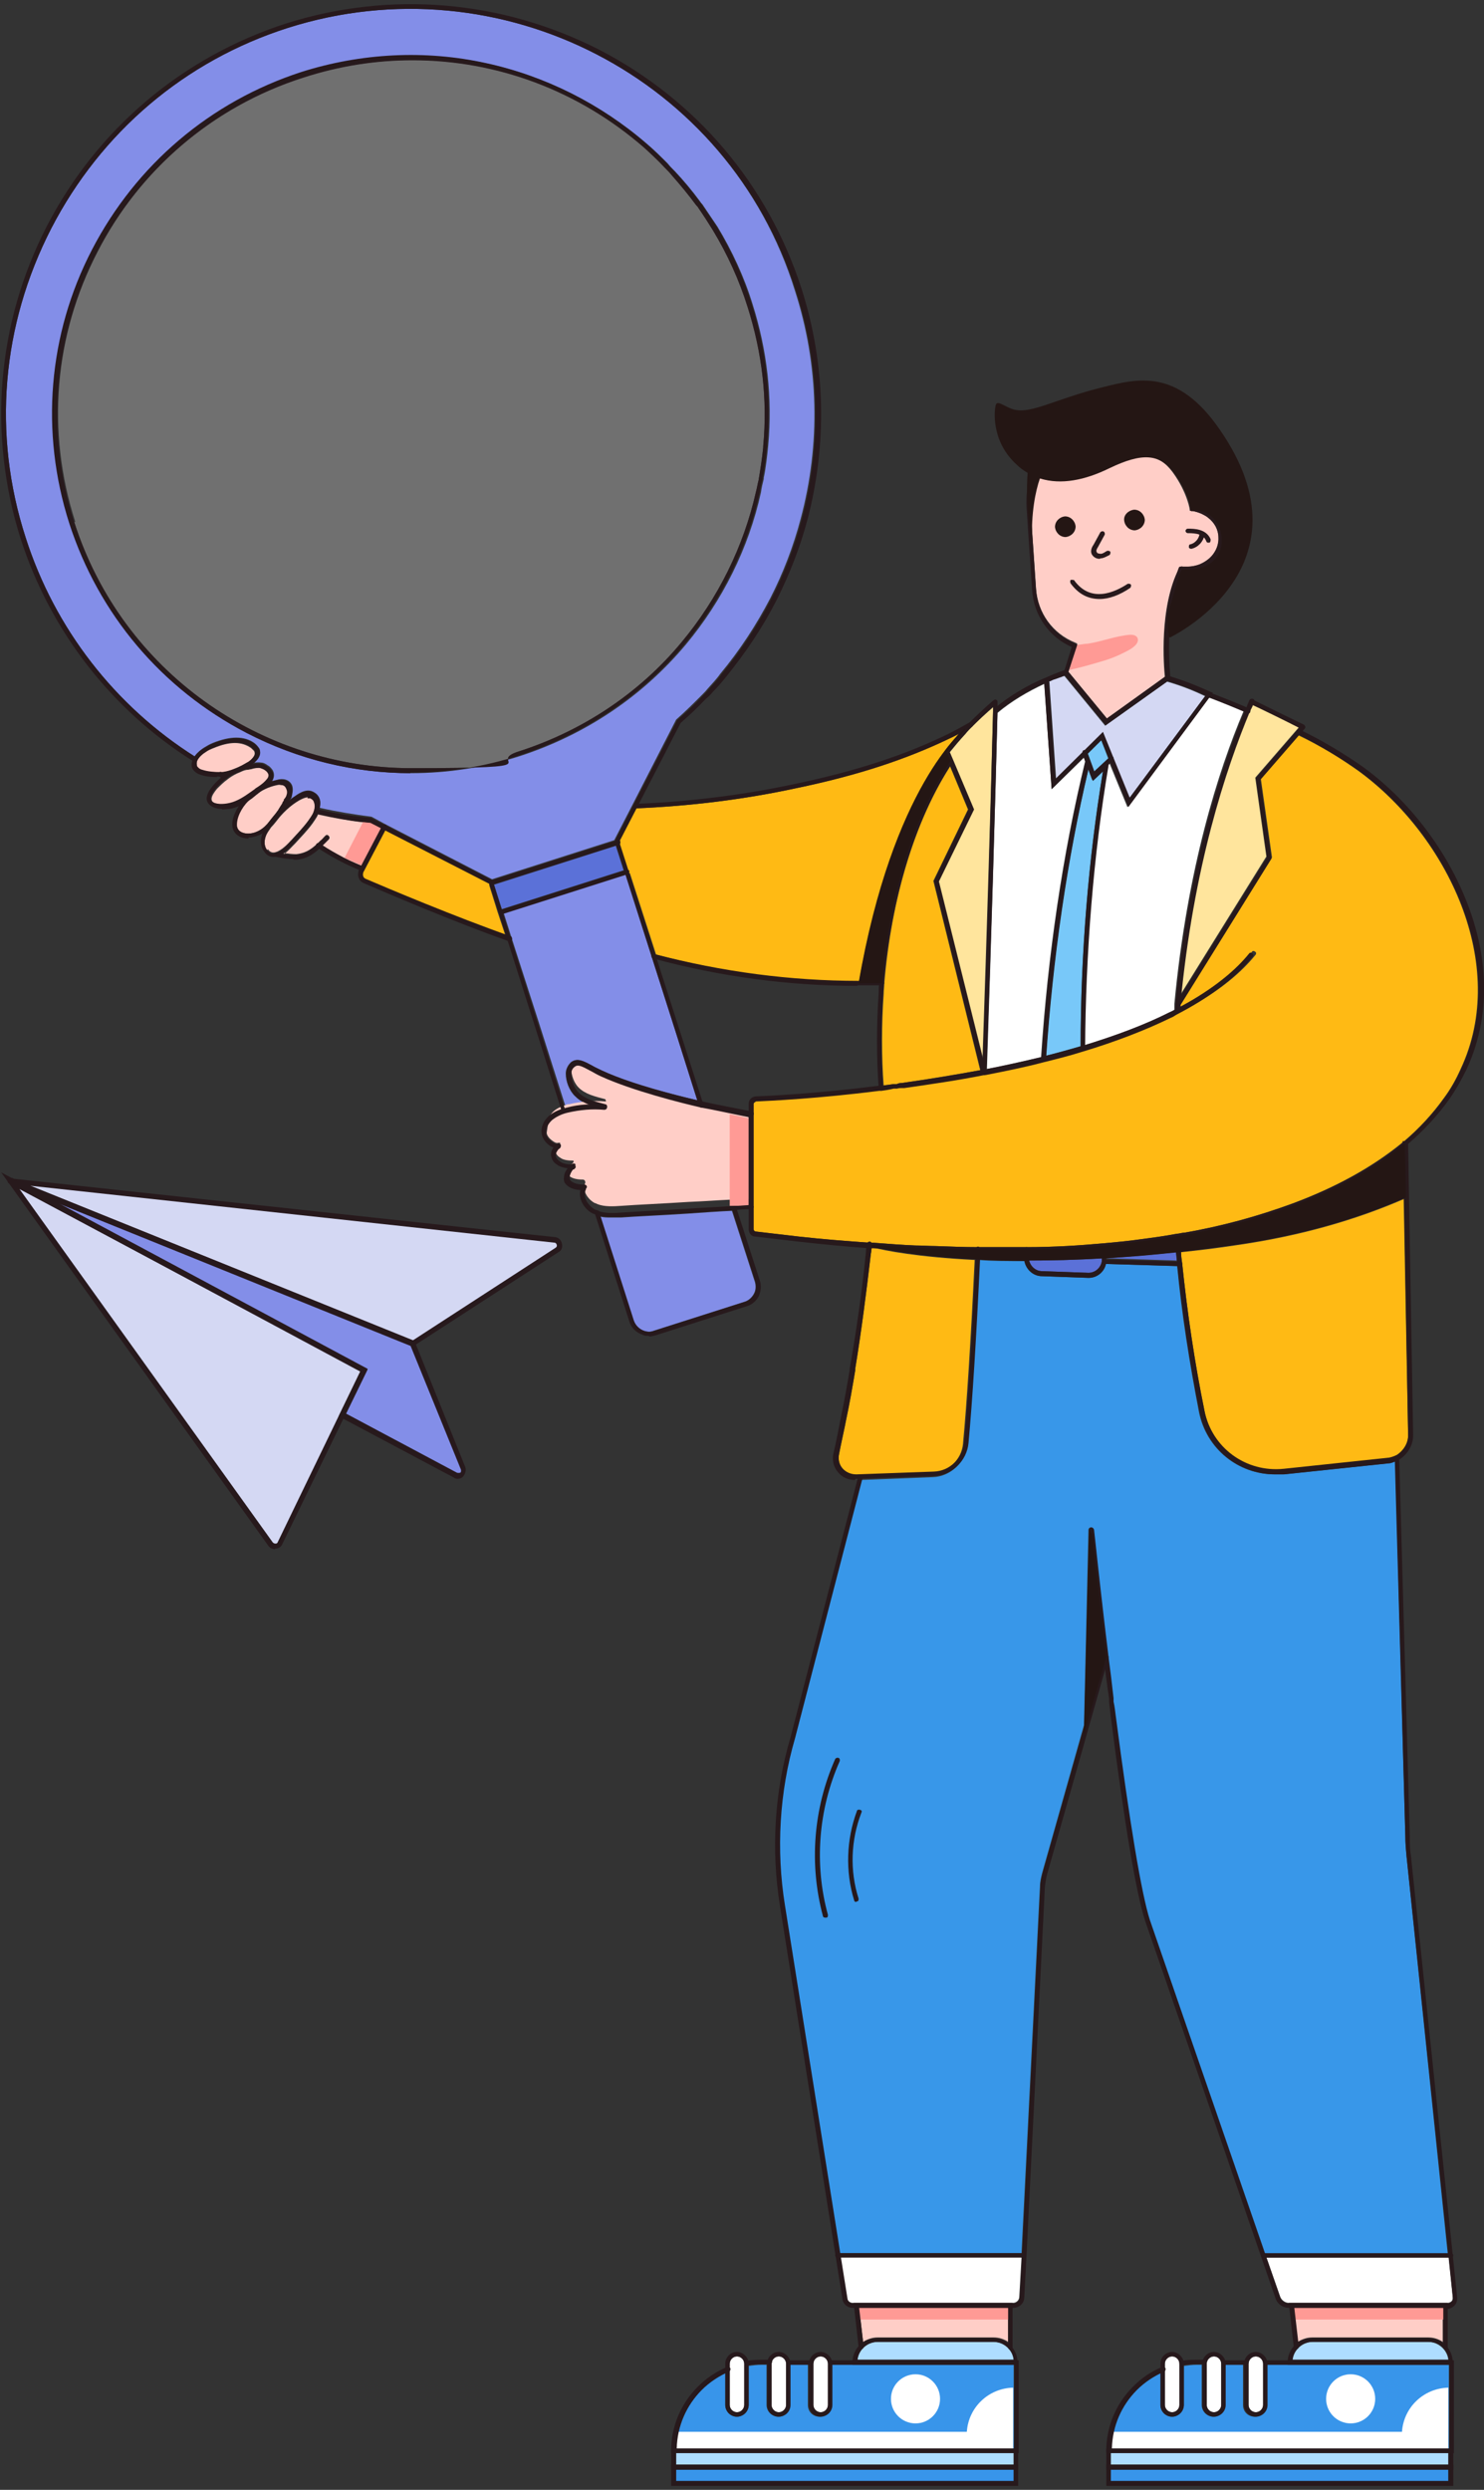 <?xml version="1.0" encoding="UTF-8"?>
<svg id="_圖層_2" data-name=" 圖層 2" xmlns="http://www.w3.org/2000/svg" version="1.1" viewBox="0 0 266 446">
  <rect x="0" y="0" width="266" height="446" fill="#333333" stroke="none"/>
  <defs>
    <style>
      .cls-1 {
        fill: #3897e9;
      }

      .cls-1, .cls-2, .cls-3, .cls-4, .cls-5, .cls-6, .cls-7, .cls-8, .cls-9, .cls-10, .cls-11, .cls-12, .cls-13, .cls-14 {
        stroke-width: 0px;
      }

      .cls-2 {
        fill: #3895ea;
      }

      .cls-3 {
        fill: #ffe59d;
      }

      .cls-4 {
        fill: #27191c;
      }

      .cls-15 {
        opacity: .3;
      }

      .cls-5 {
        fill: #838ee8;
      }

      .cls-6 {
        fill: #ffcec7;
      }

      .cls-7 {
        fill: #241614;
      }

      .cls-8 {
        fill: #fff;
      }

      .cls-9 {
        fill: #ffba14;
      }

      .cls-10 {
        fill: #5b71d8;
      }

      .cls-11 {
        fill: #ff9a95;
      }

      .cls-12 {
        fill: #d4d8f3;
      }

      .cls-13 {
        fill: #78c8f9;
      }

      .cls-14 {
        fill: #aeddff;
      }
    </style>
  </defs>
  <g id="_圖層_1-2" data-name=" 圖層 1-2">
    <g>
      <g id="_Group_" data-name=" Group ">
        <g>
          <path class="cls-8" d="M183.1,404.4l-.4,7c0,.6-.5,1.1-1.1,1.1h-28.8c-.5,0-.9-.4-1-.9l-1.2-7.3h32.4Z"/>
          <path class="cls-8" d="M260.4,411.4c0,.3,0,.6-.2.8s-.5.3-.7.3h-28.5c-.6,0-1.2-.4-1.5-1l-2.5-7.1h32.7l.7,7h0Z"/>
          <g>
            <g>
              <g>
                <rect class="cls-14" x="121.2" y="439.4" width="60.5" height="2.1"/>
                <rect class="cls-2" x="121.2" y="442.4" width="60.5" height="2.1"/>
                <g>
                  <path class="cls-14" d="M181.7,422.7h-28c.2-1.8,1.7-3.2,3.6-3.2h20.8c1.8,0,3.4,1.4,3.6,3.2h0Z"/>
                  <path class="cls-6" d="M180.7,413.4v6.1c-.7-.5-1.6-.8-2.6-.8h-20.8c-.9,0-1.8.3-2.6.8l-.7-6.1h26.7Z"/>
                  <polygon class="cls-11" points="153.7 415.5 181.1 415.5 181.1 413 153.5 413 153.7 415.5"/>
                </g>
                <path class="cls-8" d="M133.4,423.4v7.4c0,.7-.6,1.3-1.3,1.3s-1.3-.6-1.3-1.3v-7.4c0-.7.6-1.3,1.3-1.3s1.3.6,1.3,1.3Z"/>
                <path class="cls-8" d="M140.9,423.4v7.4c0,.7-.6,1.3-1.3,1.3s-1.3-.6-1.3-1.3v-7.4c0-.7.6-1.3,1.3-1.3s1.3.6,1.3,1.3Z"/>
                <g>
                  <path class="cls-8" d="M148.4,423.4v7.4c0,.7-.6,1.3-1.3,1.3s-1.3-.6-1.3-1.3v-7.4c0-.7.6-1.3,1.3-1.3s1.3.6,1.3,1.3Z"/>
                  <path class="cls-2" d="M181.7,423.6v15h-60.5c0-1,.2-2,.4-3,.6-2.8,2.1-5.4,4.1-7.5,1.3-1.3,2.7-2.3,4.3-3v5.7c0,1.2,1,2.1,2.1,2.1s2.1-1,2.1-2.1v-7c.8-.1,1.5-.2,2.3-.2h.9v7.2c0,1.2,1,2.1,2.1,2.1s2.1-1,2.1-2.1v-7.2h3.2v7.2c0,1.2.9,2.1,2.1,2.1s2.1-1,2.1-2.1v-7.2h32.4,0Z"/>
                </g>
              </g>
              <circle class="cls-8" cx="164.1" cy="429.7" r="4.4"/>
              <path class="cls-8" d="M173.3,435.6h-51.8c-.2,1-.3,2-.4,3h60.5v-10.9c-4.4.1-8,3.5-8.3,7.9h0Z"/>
            </g>
            <g>
              <g>
                <rect class="cls-14" x="199.1" y="439.4" width="60.5" height="2.1"/>
                <rect class="cls-2" x="199.1" y="442.4" width="60.5" height="2.1"/>
                <g>
                  <path class="cls-14" d="M259.6,422.7h-28c.2-1.8,1.7-3.2,3.6-3.2h20.8c1.8,0,3.4,1.4,3.6,3.2h0Z"/>
                  <path class="cls-6" d="M258.6,413.4v6.1c-.7-.5-1.6-.8-2.6-.8h-20.8c-.9,0-1.8.3-2.6.8l-.7-6.1h26.7Z"/>
                  <polygon class="cls-11" points="231.7 415.5 259.1 415.5 259.1 413 231.5 413 231.7 415.5"/>
                </g>
                <path class="cls-8" d="M211.4,423.4v7.4c0,.7-.6,1.3-1.3,1.3s-1.3-.6-1.3-1.3v-7.4c0-.7.6-1.3,1.3-1.3s1.3.6,1.3,1.3Z"/>
                <path class="cls-8" d="M218.9,423.4v7.4c0,.7-.6,1.3-1.3,1.3s-1.3-.6-1.3-1.3v-7.4c0-.7.6-1.3,1.3-1.3s1.3.6,1.3,1.3Z"/>
                <g>
                  <path class="cls-8" d="M226.4,423.4v7.4c0,.7-.6,1.3-1.3,1.3s-1.3-.6-1.3-1.3v-7.4c0-.7.6-1.3,1.3-1.3s1.3.6,1.3,1.3Z"/>
                  <path class="cls-2" d="M259.7,423.6v15h-60.5c0-1,.2-2,.4-3,.6-2.8,2.1-5.4,4.1-7.5,1.3-1.3,2.7-2.3,4.3-3v5.7c0,1.2,1,2.1,2.1,2.1s2.1-1,2.1-2.1v-7c.8-.1,1.5-.2,2.3-.2h.9v7.2c0,1.2,1,2.1,2.1,2.1s2.1-1,2.1-2.1v-7.2h3.2v7.2c0,1.2.9,2.1,2.1,2.1s2.1-1,2.1-2.1v-7.2h32.5,0Z"/>
                </g>
              </g>
              <circle class="cls-8" cx="242.1" cy="429.7" r="4.4"/>
              <path class="cls-8" d="M251.3,435.6h-51.8c-.2,1-.4,2-.4,3h60.5v-10.9c-4.4.1-8,3.5-8.3,7.9h0Z"/>
            </g>
          </g>
          <g class="cls-15">
            <path class="cls-8" d="M13.3,93.5c8.6,26.9,33.6,44.1,60.4,44.1s12.9-1,19.3-3c5.7-1.8,11.1-4.4,16-7.7,4.9-3.3,9.4-7.3,13.2-11.9,6.5-7.8,11.1-17.1,13.3-26.9.2-.7.3-1.5.5-2.2h0v-.2c.4-1.8.6-3.7.8-5.6h0s0-.2,0-.2h0c.8-8.5-.2-16.9-2.8-25-1.5-4.8-3.6-9.4-6.2-13.7-.8-1.4-1.7-2.7-2.6-4-.1-.2-.2-.3-.4-.5-1.4-1.9-2.9-3.7-4.4-5.4-.4-.5-.8-.9-1.2-1.3h0c-1.2-1.3-2.5-2.5-3.7-3.6-16.9-14.7-39.7-19.4-61-12.6-16.1,5.2-29.3,16.3-37,31.3-7.8,15-9.2,32.2-4,48.4h0Z"/>
          </g>
          <rect class="cls-10" x="88.8" y="154.8" width="22.9" height="4.6" transform="translate(-43.1 38) rotate(-17.7)"/>
          <path class="cls-6" d="M48,152.1c.3.4.6.6,1,.6,1,0,2.3-1.2,3.1-2.1l.2-.2c.9-1,2.1-2.2,3.1-3.6.1-.2.3-.4.4-.6.2-.3.4-.6.5-1,0,0,0,0,0,0,.2-.5.2-1.1.1-1.5-.1-.4-.3-.6-.7-.8-.5-.2-1.2,0-2.1.5-1.2.7-2.4,1.7-3.5,3-.5.6-.9,1.2-1.5,1.8-.4.6-.8,1.1-1,1.7-.3.9-.2,1.8.3,2.4h0Z"/>
          <path class="cls-6" d="M42.5,148.1c.2,1,1.4,1.3,2.3,1.2,1.1-.1,2.2-.7,3-1.6,0,0,.1-.1.2-.2,0-.1.2-.2.3-.4.4-.5.8-1,1.2-1.5.1-.2.3-.4.4-.5.2-.4.5-.8.8-1.3,0-.1.2-.3.2-.4,0,0,0,0,0,0,0,0,0,0,0,0v-.2c.2-.2.4-.4.5-.6.2-.5.2-.9,0-1.3-.2-.5-.5-.7-1.1-.7s-.2,0-.4,0c-1.2.2-2.6.7-3.8,1.6h0s0,0,0,0h0c-.3.2-.6.5-1,.7-.3.2-.5.5-.8.7-1.2,1.2-2.2,3.1-2,4.6h0Z"/>
          <path class="cls-6" d="M38.1,143.6c.7.7,2.4.5,2.9.4,1.2-.2,2.4-.8,3.8-1.8.3-.3.6-.5,1-.7,0,0,0,0,0,0,.2-.2.4-.3.7-.5.5-.4,1.1-.8,1.5-1.3.2-.2.5-.7.2-1.1-.1-.2-.3-.4-.6-.6-.3-.2-.6-.3-.9-.4-.5-.1-1.1,0-1.7.2-.2,0-.4.1-.6.1-.4,0-.9.2-1.3.4-.2.1-.5.2-.7.3h0c-.6.3-1.1.6-1.6,1h0c-.7.5-1.3,1.1-1.9,1.7-.9,1.1-1.2,1.8-.8,2.3h0Z"/>
          <path class="cls-6" d="M35.3,137.3c.2.3.5.6.9.7.9.3,2.1.4,3.2.4h.1c.7,0,1.3-.2,1.9-.4.2,0,.3-.1.5-.2h0c.2-.1.5-.2.7-.3,0,0,0,0,0,0,.4-.2.8-.4,1.2-.6.2-.1.5-.3.7-.4.3-.2,1.4-1.1,1.1-1.8,0-.2-.3-.4-.6-.7-1.7-1.2-3.8-1.2-6.7,0-.5.2-1,.4-1.4.7-.5.3-1.3.9-1.6,1.6,0,0,0,0,0,0,0,0,0,.1,0,.2-.1.3,0,.6,0,.8h0Z"/>
          <path class="cls-5" d="M107.6,217.9l5.9,18.6c.3.9,1,1.6,1.9,1.9.6.2,1.2.2,1.7,0l16.3-5.2c.7-.2,1.3-.7,1.7-1.4.4-.7.4-1.5.2-2.2l-4.1-12.7h0c-2.3.1-5.1.3-7.9.5-4.6.3-9.3.5-12,.7-.6,0-1.2,0-1.8,0s-1.4,0-2-.2h0Z"/>
          <path class="cls-5" d="M90.3,163.6l1.4,4.4,4.9,15.2,4.8,15.1c0,0,.1,0,.2,0,1.1-.3,2.3-.5,3.5-.6-.8-.3-1.5-.8-2.1-1.4-1-1-1.6-2.6-1.6-4,0-.8.4-1.5.9-2,1.1-.9,2.3-.2,3.8.6.5.3,1.2.6,1.8.9,5.3,2.4,13.3,4.4,17.1,5.3l-4-12.6s0,0,0,0l-4.2-13.2-4.7-14.8-21.8,7h0Z"/>
          <path class="cls-5" d="M4.6,96.3c5.2,16.2,15.9,30.1,30.3,39.2.5-.7,1.2-1.3,1.7-1.6s1-.6,1.5-.8c3.2-1.3,5.7-1.3,7.5,0,.4.3.7.7.9,1,.3.8,0,1.7-1,2.5.4,0,.8-.1,1.3,0,.4,0,.8.2,1.2.5.4.2.7.6.9.9.3.6.3,1.2-.1,1.9.4-.1.8-.2,1.2-.3,1.2-.2,2.1.3,2.4,1.2.2.7,0,1.4-.1,1.9,0,.2-.2.4-.3.5.4-.3.9-.6,1.3-.9,1.1-.7,2-.9,2.8-.5.6.3,1,.7,1.2,1.3.2.5.1,1.1,0,1.6,3.1.7,6.2,1.2,9.3,1.6h0l2.4,1.3h0l19.2,9.9,21.9-7,3.3-6.4s0,0,0,0l7.8-15.2h0c1.6-1.4,3.1-2.9,4.5-4.3.4-.4.8-.8,1.2-1.3.7-.8,1.5-1.6,2.2-2.6,3.5-4.2,6.5-8.8,9-13.6,2.3-4.5,4.1-9.2,5.4-14.1,3.6-13.4,3.3-27.6-1-40.9C130.7,14,89.7-7.1,51.6,5,33.1,10.9,18.1,23.7,9.2,40.9.3,58.2-1.4,77.8,4.6,96.3ZM16.6,44.8c7.9-15.3,21.2-26.5,37.6-31.8,10.7-3.4,22.2-4,33.1-1.6,10.6,2.3,20.5,7.3,28.7,14.4,1.3,1.1,2.5,2.3,3.7,3.5h0c.4.5.8.9,1.3,1.4,1.6,1.7,3.1,3.5,4.5,5.4.1.2.3.4.4.5.9,1.3,1.8,2.7,2.7,4,2.6,4.3,4.8,9,6.3,13.9,2.6,8.2,3.6,16.8,2.8,25.3h0c-.2,2-.4,3.9-.8,5.8h0v.2c-.2.8-.4,1.6-.5,2.4-2.2,10-6.9,19.4-13.5,27.3-7.8,9.3-18,16.1-29.6,19.9-6.4,2.1-13.1,3.1-19.6,3.1-10.1,0-20.1-2.4-29.4-7.2-15.2-7.9-26.5-21.2-31.8-37.6-5.2-16.3-3.8-33.8,4.1-49h0Z"/>
          <path class="cls-9" d="M65.1,157c0,.2.2.4.4.5,3.6,1.5,15.6,6.6,25.1,10.1l-1.2-3.6-.2-.6-1.5-4.8v-.3c0,0-18.7-9.6-18.7-9.6l-3.7,7.1-.3.6c-.1.2-.1.4,0,.6h0Z"/>
          <path class="cls-6" d="M50.9,152.8c.8.1,1.5.2,2.2.2,1.9-.2,3-1.1,4.3-2.4.3-.2.6-.6.9-.9.2-.2.4-.2.6,0s.2.4,0,.6c-.3.3-.6.6-.9.9,0,0-.1.1-.2.2,1,.7,2.3,1.4,3.9,2.3.9.5,2,.9,3.1,1.4l3.5-6.7-1.9-1c-.4,0-.9,0-1.3-.1-2.7-.3-5.4-.8-8.1-1.4-.1.3-.3.6-.5.9-.1.2-.3.4-.4.6h0c-1,1.4-2.3,2.7-3.2,3.7l-.2.2c-.5.5-1.1,1.2-1.8,1.7h0Z"/>
          <path class="cls-12" d="M188.1,122.1l1.2,17.4,4.9-4.8,3.5-3.5,1.9,4.8,2.8,7,13.6-18.3c-2.3-1.1-4.4-1.9-6.8-2.6l-11.1,7.9-7.3-8.9c-.2,0-.4.1-.6.2-.4.1-.8.3-1.2.4-.2,0-.5.2-.7.3,0,0,0,0,0,0-.1,0-.3.1-.4.2h0Z"/>
          <polygon class="cls-13" points="195 135 196.2 138.3 198.7 136 197.4 132.6 195 135"/>
          <path class="cls-13" d="M187.5,189.1c2.1-.5,4.2-1.1,6.2-1.7,0-16.7,1.4-33.7,4-49.3l-1.8,1.7-.8-2.1c-3.8,15.9-6.4,33.6-7.6,51.3h0Z"/>
          <path class="cls-6" d="M98,202.9c0,.5.5,1.1,1.1,1.5.4.3.7.4,1,.3h.2s0,0,0,0c0,0,0,0,.1,0,0,0,0,0,0,0,0,0,0,0,0,0s0,0,0,0c0,0,0,0,0,0,0,0,0,0,0,0h0v.2s0,0,0,0c0,0,0,0,0,0h0s0,0,0,0c0,0,0,0,0,0-.4.3-.8.9-.8,1.4.1.6.5.9,1,1.2.5.3,1.3.4,2,.4,0,0,.1,0,.2,0,0,0,0,0,0,0,0,0,0,0,0,0,0,0,0,0,0,0,0,0,0,0,0,0h0s0,0,0,.1c0,0,0,0,0,0h0c0,.1,0,.2,0,.2,0,0,0,0,0,0,0,0,0,0,0,0,0,0,0,0,0,0,0,0,0,0,0,0,0,0,0,0,0,0h0c-.5.4-.9,1.1-1,1.7,0,.2,0,.4.1.6.4.5,1.3.8,2.6.8.2,0,.4.2.4.4,0,0,0,.1,0,.2h0c-.6,1.3.4,2.9,1.7,3.6.1,0,.3.1.5.2h0c1.3.5,2.9.4,4.3.3,2.7-.2,7.4-.4,12-.7,2.6-.1,5.2-.3,7.4-.4.3,0,.6,0,.8,0h0c.3,0,1.4,0,2.6-.1v-15.6c-1.1-.2-2.3-.5-3.4-.7-2.3-.5-4.3-.9-5.1-1.1h0s0,0,0,0c-3.6-.8-12.3-3-18-5.5-.7-.3-1.3-.7-1.9-1-1.5-.8-2.2-1.2-2.8-.7-.4.3-.6.7-.6,1.3,0,1.1.5,2.5,1.3,3.3,1.2,1.2,2.9,1.6,4.8,2.1,0,0,0,0,0,0,0,0,0,0,0,0h0s0,0,0,0c0,0,0,0,0,0,0,0,0,.1.1.2h0c0,.1,0,.1,0,.2h0s0,0,0,0,0,0,0,0c0,0,0,0,0,0,0,0,0,0,0,0,0,0,0,0,0,0,0,0,0,0,0,0,0,0,0,0,0,0,0,0,0,0,0,0h-.1c-2.2-.2-4.3,0-6.5.5-.2,0-.3,0-.5.1h0c-.7.2-1.6.6-2.2,1.1-.8.7-1.2,1.6-1.1,2.5h0Z"/>
          <path class="cls-9" d="M158.3,194.4c.6,0,1.2-.1,1.8-.2h.6c.2-.1.3-.1.5-.2h.4c4.9-.7,9.6-1.5,14.1-2.3l-8.4-33.9,6.2-12.8-3.2-7.7c-6.3,9.8-10.5,23.5-11.8,38.9h0c0,.6-.1,1.2-.1,1.8-.4,5.6-.4,11.2,0,16.5Z"/>
          <path class="cls-8" d="M194.5,187.2c5.8-1.8,10.9-3.7,15.2-5.9.3-.1.6-.3.8-.4,0-.4,0-.7,0-1.1h0c2.3-24.3,7.9-41.8,12.4-52.4-2-.8-4-1.7-6-2.4h-.2c0,0-14.6,19.6-14.6,19.6l-3.2-7.8-.4.4c-2.6,15.8-4.1,33.1-4.1,50h0Z"/>
          <path class="cls-9" d="M135,197.7v22.5c0,.2.2.4.4.4,2.6.3,5.1.6,7.7.9,4.4.5,8.6.8,12.6,1.1h.7c2.7.2,5.2.4,7.6.5,1.3,0,2.4.1,3.6.1,2.7.1,5.2.2,7.6.2h0c3,0,6,0,8.8,0h0c4.8,0,9.5-.3,13.9-.7h0c2.2-.2,4.3-.4,6.4-.7,2.3-.3,4.5-.6,6.6-1h0c.4,0,.9-.2,1.4-.2,6.9-1.2,13.3-3,19.3-5.2,7.8-2.9,14.3-6.5,19.6-10.8l.2-.2v-.2h.3c2.7-2.3,5.1-4.9,7.1-7.7,1.2-1.6,2.2-3.4,3-5.2,8.8-18.7-2.4-41.8-18.3-53.4-3.1-2.2-6.6-4.4-10.8-6.4l-6.7,7.8,2,14.1-16.4,26.3c0,.1,0,.3,0,.4,5.6-2.9,9.8-6.2,12.8-9.8.1-.2.4-.2.6,0,.2.1.2.4,0,.6-3.1,3.8-7.7,7.3-13.7,10.3,0,0,0,0,0,0h0c-.3.2-.6.4-1,.5-4.5,2.2-9.9,4.3-15.9,6.1h0c-2.2.7-4.6,1.3-7,1.9h0c-3.4.8-6.9,1.6-10.5,2.3h0c0,0-.1,0-.2,0h0c-4.5.9-9.3,1.6-14.2,2.3h0c0,0-.4,0-.4,0-.3,0-.6,0-.9.1h-.6c-.8.2-1.5.3-2.2.4h-.4c-11,1.4-19.7,1.8-22.1,1.9-.2,0-.4.2-.4.4h0Z"/>
          <path class="cls-8" d="M176.9,191.5c3.4-.6,6.6-1.4,9.7-2.1,1.2-18.3,3.9-36.6,7.9-53l-.2-.7-5.8,5.7-1.3-18.9c-3,1.4-5.9,3.1-8.4,5.2-.4,16-1.1,39.9-1.9,63.9Z"/>
          <path class="cls-3" d="M168.2,157.9l7.9,31.9c.8-23.5,1.5-46.7,1.9-62.3v-.5c0,0,0-.2,0-.3-1.4,1.2-2.6,2.3-3.7,3.4-.4.4-.8.8-1.2,1.3-1.1,1.2-2,2.3-2.9,3.4l.6,1.3s0,0,0,0l3.7,8.8-6.3,12.9h0Z"/>
          <path class="cls-3" d="M227,153.5l-2-14.2,7.8-9c-3-1.5-6.1-3-8.3-4.1-.2.4-.3.7-.5,1.1h0c-4.3,10.2-9.9,27.2-12.3,50.7l15.3-24.6h0Z"/>
          <path class="cls-9" d="M150.8,263.2c.6.7,1.5,1.1,2.5,1.1h.8s13.1-.5,13.1-.5c2.8-.1,5.1-2.3,5.4-5.1.7-7.4,1.4-18.5,2.1-33-10.2-.5-16.2-1.7-18.1-2.2h-.4c0,.4,0,.7-.1,1.1-.8,6.9-1.7,13.9-2.8,20.6h0c0,0,0,.3,0,.3-.5,3-1,5.9-1.6,8.7-.4,2.1-.9,4.2-1.3,6.3-.2.9,0,1.9.6,2.6h0Z"/>
          <path class="cls-9" d="M211.7,224.3h0c0,.7.1,1.3.2,2h0c.9,8.7,2.2,17.6,4,26.5,1.3,6.6,7.4,11.1,14.2,10.4l18.9-2c.5-.1.9-.3,1.4-.5,0,0,0,0,0,0,1.2-.8,2-2.1,2-3.5l-.8-42.4c-8.3,3.6-18.3,6.6-30.3,8.3-3.3.5-6.5.9-9.6,1.2h0Z"/>
          <path class="cls-10" d="M184.5,225.9c.3,1,1.2,1.8,2.3,1.8l8.3.3c1.2,0,2.3-.9,2.4-2.2v-.4c-4.7.3-9.1.4-13,.4h0Z"/>
          <path class="cls-10" d="M198.3,225.4h0c0,0,12.6.4,12.6.4,0-.5-.1-1-.1-1.5-4.4.5-8.6.8-12.5,1.1h0Z"/>
          <path class="cls-1" d="M140.6,341.3l9.9,62.3h32.6l3.3-65.7c0-.8.2-1.6.4-2.4l7.5-26.5.8-35h0c0-.2.2-.4.4-.4.2,0,.4.1.5.4l.3,2.7c.5,4.6,1.3,11.9,2.3,20.1h0c.2,2,.6,4.6.9,7.4v.7c.2.8.3,1.7.4,2.5,2.5,19.2,4.6,31.8,6.1,36.5l20.6,59.8h32.9l-7.4-71.3c-.1-1.1-.2-2.3-.2-3.4l-1.8-67.2c-.3.1-.7.3-1.1.3l-19,2c-.5,0-1,0-1.5,0-6.6,0-12.3-4.6-13.6-11.2-1.7-8.8-3.1-17.6-3.9-26.1l-12.8-.4c-.3,1.5-1.6,2.5-3.1,2.5h-.1l-8.3-.3c-1.5,0-2.8-1.2-3.1-2.7-2.9,0-5.7,0-8.1-.2-.7,14.5-1.4,25.6-2.1,33-.3,3.2-3,5.8-6.2,5.9l-12.8.5-12,46.4c-2.8,9.6-3.4,20-1.8,29.9h0Z"/>
          <path class="cls-9" d="M112.9,156.4h0l4.7,14.6c12,3.2,24.2,4.8,36.1,4.8h.3c4.1-23.3,11.1-35.5,15.3-41.1h0c0,0,0-.1,0-.1h0s0,0,0,0c.8-1,1.6-2,2.5-3.1-.6.3-1.1.6-1.7.8-7.7,3.7-16.4,6.6-27.5,8.9-9.2,2-18.8,3.2-28.6,3.6l-3.1,6,1.8,5.6h0Z"/>
          <path class="cls-6" d="M186.2,85.6c3.8,1.2,8.1.4,12.4-1.8,6-3,9.1-2.6,11.6.8,2.7,3.7,3.1,6.9,3.1,6.9,0,0,0,0,0,0h.3c.6.1,1.2.3,1.7.5.4.2.9.4,1.2.7,1.2.9,1.9,2.2,1.9,3.6,0,.9-.2,1.8-.7,2.6-.6,1-1.6,1.7-2.7,2.2-.7.3-1.4.4-2.1.4-.4,0-.8,0-1.2,0h0s0,0,0,0h0c-.1,0-.2,0-.3.2,0,0,0,0,0,0-3.7,7-2.8,17.8-2.6,19.6l-10.4,7.4-6.9-8.4,1.6-5-.4-.2c-4-1.6-6.7-5.3-7-9.7l-.9-13.2h0c.2-2.9.8-5.2,1.3-6.8h0Z"/>
          <path class="cls-11" d="M192.6,115.6l-.9,4.4c.2,0,.7-.2.9-.2,1.7-.4,3.4-.9,5.1-1.4s3.3-1.2,4.9-2.1c.3-.2.6-.4.9-.7.3-.3.6-.8.4-1.3-.2-.5-.8-.6-1.3-.6-2.6.2-5,1.2-7.6,1.6-.6,0-1.3.2-1.9.2-.2,0-.4,0-.6,0,.1,0,.2.2.4.2h0Z"/>
          <path class="cls-11" d="M61.7,153.6c.9.5,2,.9,3.1,1.4l3.5-6.7-1.9-1c-.4,0-.9,0-1.3-.1l-3.3,6.4Z"/>
          <path class="cls-11" d="M130.8,199.5v16.5c.3,0,.6,0,.8,0h0c.3,0,1.4,0,2.6-.1v-15.6c-1.1-.2-2.3-.5-3.4-.7Z"/>
        </g>
        <g>
          <g>
            <g>
              <path class="cls-4" d="M116.3,239.3c-.4,0-.8,0-1.1-.2-1.2-.4-2.1-1.3-2.4-2.4l-6.2-19.4c0-.2,0-.5.3-.5.2,0,.5,0,.5.3l6.2,19.4c.3.9,1,1.6,1.9,1.9.6.2,1.2.2,1.7,0l16.3-5.2c.7-.2,1.3-.7,1.7-1.4.4-.7.4-1.5.2-2.2l-4.2-13c0-.2,0-.5.3-.5.2,0,.5,0,.5.3l4.2,13c.3.9.2,1.9-.2,2.8-.5.9-1.2,1.5-2.2,1.8l-16.3,5.2c-.4.1-.8.2-1.1.2h0ZM101.1,199.4c-.2,0-.3-.1-.4-.3l-4.9-15.5h0l-6.5-20.4h0l-1.6-4.9s0,0,0,0l-21.3-10.9c-3.3-.3-6.6-.9-9.8-1.7-.2,0-.4-.3-.3-.5s.3-.4.5-.3c3.2.8,6.5,1.3,9.7,1.6h0l21.6,11.1c0,0,.1,0,.2.1h0l1.8,5.8h0l6.3,19.8h0l4.9,15.5c0,.2,0,.5-.3.5,0,0,0,0-.1,0h0ZM125.7,198.4c-.2,0-.3-.1-.4-.3l-4.2-13.3s0,0,0,0l-10.9-34.1,11.2-21.7h0c1.6-1.4,3.1-2.8,4.5-4.3.4-.4.8-.8,1.2-1.3.7-.8,1.5-1.6,2.2-2.6,3.5-4.2,6.5-8.8,9-13.6,2.3-4.5,4.1-9.2,5.4-14.1,3.6-13.4,3.3-27.6-1-40.9C130.7,14,89.7-7.1,51.6,5,33.1,10.9,18.1,23.7,9.2,40.9.3,58.2-1.4,77.8,4.6,96.3c5.2,16.3,16.1,30.3,30.6,39.4.2.1.3.4.1.6s-.4.3-.6.1c-14.7-9.2-25.7-23.4-31-39.9C-2.2,77.9-.6,58,8.4,40.5,17.4,23.1,32.7,10.2,51.3,4.2,70-1.7,89.9,0,107.4,8.9c17.4,9,30.3,24.2,36.3,42.9,4.3,13.5,4.6,27.8,1,41.4-1.3,4.9-3.2,9.7-5.5,14.3-2.5,4.9-5.6,9.5-9.1,13.8-.8,1-1.5,1.8-2.3,2.6-.4.5-.8.9-1.3,1.3-1.4,1.5-2.9,2.9-4.5,4.3l-11,21.3h0l15.1,47.1c0,.2,0,.5-.3.5,0,0,0,0-.1,0h0ZM51.9,144.3h-.1c-.2,0-.5-.2-.7-.2-.2,0-.3-.3-.3-.5,0-.2.3-.4.5-.3.2,0,.5.1.7.2.2,0,.3.2.3.4s-.2.4-.4.4h0ZM46,142.2c0,0-.2,0-.3-.1,0,0-.2-.2-.2-.3h0v-.3h.2c0,0,0-.1,0-.1h.2c0,0,0,0,0,0h.2v.4c0,.1,0,.3-.1.4,0,0-.2.1-.3.1h0ZM46,141.8h0ZM40.4,139.6c0,0-.1,0-.2,0-.3-.1-.6-.3-.9-.5-.2-.1-.3-.4-.2-.6s.4-.3.6-.2c.3.1.6.3.9.4.2.1.3.4.2.6,0,.1-.2.2-.4.2h0Z"/>
              <path class="cls-4" d="M73.6,138.5c-10.1,0-20.1-2.4-29.4-7.2-15.2-7.9-26.5-21.2-31.8-37.6-5.2-16.3-3.8-33.8,4.1-49,7.9-15.2,21.2-26.5,37.5-31.8,10.7-3.4,22.2-4,33.1-1.6,10.6,2.3,20.5,7.3,28.7,14.4,1.3,1.1,2.5,2.3,3.7,3.5h0c.4.5.8.9,1.3,1.4,1.6,1.7,3.1,3.5,4.5,5.4.1.2.3.3.4.5.9,1.3,1.8,2.7,2.7,4,2.6,4.3,4.8,9,6.3,13.9,2.6,8.2,3.6,16.7,2.8,25.3h0v.2c-.2,1.9-.4,3.8-.8,5.6h0v.2c-.2.8-.4,1.6-.5,2.4-2.2,10-6.9,19.4-13.5,27.3-7.8,9.3-18,16.1-29.6,19.9-6.4,2.1-13.1,3.1-19.6,3.1h0ZM73.9,10.8c-6.5,0-13,1-19.5,3.1C21.1,24.5,2.7,60.2,13.3,93.5c8.6,26.9,33.6,44.1,60.4,44.1s12.9-1,19.3-3c11.4-3.7,21.6-10.4,29.2-19.6h0c6.5-7.8,11.1-17.1,13.3-26.9.2-.7.3-1.5.5-2.2h0c.3-2,.6-3.8.8-5.7h0s0-.2,0-.2c.8-8.4-.2-16.8-2.8-25-1.5-4.8-3.6-9.4-6.2-13.7-.8-1.3-1.7-2.7-2.6-4-.1-.2-.2-.3-.4-.5-1.4-1.9-2.9-3.7-4.4-5.4-.4-.5-.8-.9-1.2-1.3h0c-1.2-1.3-2.5-2.5-3.7-3.6-11.8-10.3-26.5-15.7-41.5-15.7h0Z"/>
              <g>
                <path class="cls-4" d="M89.8,163.8c-.2,0-.3-.1-.4-.3,0-.2,0-.5.3-.5l22.6-7.2c.2,0,.5,0,.5.3,0,.2,0,.5-.3.5l-22.6,7.2s0,0-.1,0Z"/>
                <path class="cls-4" d="M88.2,158.5h0c-.2,0-.4-.2-.4-.4s.1-.4.3-.4l22.6-7.2c.2,0,.5,0,.5.3,0,.2,0,.5-.3.5l-22.7,7.2h0Z"/>
              </g>
              <path class="cls-4" d="M113.9,144.8c-.2,0-.4-.2-.4-.4,0-.2.2-.4.4-.4,9.8-.4,19.4-1.6,28.7-3.6,11-2.3,19.7-5.2,27.3-8.9,1.2-.6,2.5-1.3,3.9-2.1.2-.1.5,0,.6.2.1.2,0,.5-.2.6-1.5.8-2.8,1.5-4,2.1-7.7,3.7-16.4,6.6-27.5,8.9-9.3,2-19,3.2-28.8,3.6h0Z"/>
              <path class="cls-4" d="M52.6,153.9c-1,0-2-.2-3.1-.4-.2,0-.4-.3-.3-.5s.3-.4.5-.3c1.2.3,2.3.5,3.4.4,1.9-.2,3-1.1,4.3-2.4.3-.3.6-.6.9-.9.2-.2.4-.2.6,0,.2.2.2.4,0,.6-.3.3-.6.6-.9.9-1.4,1.4-2.7,2.5-4.8,2.7-.2,0-.4,0-.6,0Z"/>
              <path class="cls-4" d="M49,153.5h0c-.6,0-1.2-.3-1.6-.9-.7-.8-.8-2-.4-3.2.3-.9.8-1.6,1.3-2.3,1.6-2.1,3.2-3.6,5-4.7,1.1-.7,2-.9,2.8-.5.6.3,1,.7,1.2,1.3.3,1.1-.1,2.4-.8,3.4-.1.2-.3.4-.4.6h0c-1,1.4-2.3,2.7-3.2,3.7l-.2.2c-.9.9-2.3,2.4-3.7,2.4h0ZM55.2,142.7c-.4,0-1,.2-1.6.6-1.7,1-3.2,2.5-4.8,4.5-.6.7-1,1.4-1.2,2.1-.3.9-.2,1.8.3,2.4.3.4.6.6,1,.6,1.1,0,2.3-1.2,3.1-2.1l.2-.2c.9-1,2.1-2.2,3.1-3.6h0c.1-.2.3-.4.4-.6.5-.7.9-1.8.6-2.6-.1-.4-.3-.6-.7-.8-.2,0-.3,0-.5,0h0ZM55.8,147h0Z"/>
              <path class="cls-4" d="M44.5,150.2c-1.2,0-2.5-.6-2.8-1.9-.4-1.8,1-4,2.2-5.3,1.6-1.7,4-3,6-3.3,1.2-.2,2.1.3,2.4,1.2.2.7,0,1.4-.1,1.9-.1.3-.3.5-.4.7h0v.2c-.2.2-.3.3-.4.5-.3.5-.5.9-.8,1.3-.6.9-1.3,1.8-2.1,2.6-1,1.1-2.2,1.7-3.5,1.9-.1,0-.3,0-.4,0h0ZM50.4,140.5c-.1,0-.2,0-.4,0-1.9.3-4.1,1.5-5.5,3-1.2,1.2-2.2,3.1-2,4.6.2,1,1.4,1.3,2.3,1.2,1.1-.1,2.2-.7,3-1.6.8-.8,1.5-1.7,2-2.5.2-.4.5-.8.8-1.3,0-.2.2-.4.3-.5v-.2c.2-.2.3-.4.4-.6.2-.5.2-.9,0-1.3-.2-.5-.5-.7-1.1-.7h0Z"/>
              <path class="cls-4" d="M39.8,144.9c-.8,0-1.7-.2-2.3-.8-.8-.8-.5-2,.7-3.4,1.1-1.3,2.4-2.3,3.8-2.9.2-.1.5-.2.7-.3.5-.2,1-.3,1.5-.4.2,0,.4,0,.5-.1.7-.2,1.3-.3,2-.2.4,0,.8.2,1.2.5h0c.4.2.7.6.9.9.4.7.2,1.4-.3,2.1-.5.6-1.1,1-1.7,1.4-.2.2-.4.3-.6.5-.3.2-.6.5-1,.8-1.5,1.1-2.8,1.7-4.1,1.9-.4,0-.8.1-1.3.1h0ZM46.2,137.5c-.4,0-.8.1-1.3.2-.2,0-.4.1-.6.1-.5,0-.9.2-1.4.4-.2,0-.4.2-.7.3-1.3.6-2.5,1.6-3.5,2.7-.9,1.1-1.2,1.8-.8,2.3.7.7,2.4.5,2.9.4,1.2-.2,2.4-.8,3.8-1.8.3-.2.7-.5,1-.7.2-.2.4-.3.7-.5.6-.4,1.1-.8,1.5-1.3.2-.2.5-.7.2-1.1-.1-.2-.3-.4-.6-.6s-.6-.3-.9-.4c-.1,0-.3,0-.4,0h0Z"/>
              <path class="cls-4" d="M38.9,139.2c-1,0-2.1-.1-2.9-.4-.7-.2-1.2-.6-1.5-1.1-.2-.4-.2-1,0-1.5.4-1.1,1.5-1.9,2.1-2.2.5-.3,1-.6,1.5-.8,3.2-1.3,5.6-1.3,7.5,0,.4.3.7.7.9,1,.4.9-.1,1.9-1.4,2.8-.2.2-.5.3-.7.5h0c-.8.5-1.8.9-2.6,1.2-.7.2-1.5.4-2.3.4-.2,0-.4,0-.6,0h0ZM42.2,133c-1.1,0-2.4.3-3.8.9-.5.2-1,.4-1.4.7-.5.3-1.4,1-1.7,1.8-.1.3,0,.6,0,.8.2.3.5.6,1,.7.9.3,2.1.4,3.2.4.7,0,1.4-.2,2-.4.8-.3,1.6-.6,2.4-1.1h0c.2-.1.5-.3.7-.4.3-.2,1.4-1.1,1.1-1.8,0-.2-.3-.4-.6-.7-.8-.6-1.8-.9-2.9-.9h0ZM44.1,137.2h0Z"/>
              <path class="cls-4" d="M99.9,205.7c-.4,0-.9-.2-1.4-.5-.7-.5-1.3-1.3-1.4-2.1-.2-1.1.3-2.4,1.4-3.3,1-.8,2.2-1.2,3.1-1.4,2.2-.6,4.5-.7,6.8-.5.2,0,.4.2.4.5,0,.2-.2.4-.5.4-2.2-.2-4.3,0-6.5.5-.9.2-1.9.6-2.8,1.3-.8.7-1.2,1.6-1.1,2.5,0,.5.5,1.1,1.1,1.5.4.3.7.4,1,.3.2,0,.4.1.5.4,0,.2-.1.4-.3.5,0,0-.2,0-.3,0h0Z"/>
              <path class="cls-4" d="M102.3,209.3c-.8,0-1.6-.2-2.2-.5-.6-.4-1.1-.7-1.3-1.7-.2-.8.4-1.8,1.1-2.2.2-.1.5,0,.6.1.1.2,0,.5-.1.6-.4.3-.8.9-.8,1.4.1.6.5.9,1,1.2.5.3,1.3.4,2.1.4.2,0,.4.1.5.4,0,.2-.2.4-.4.5-.1,0-.3,0-.4,0h0Z"/>
              <path class="cls-4" d="M104.6,213.2h0c-1.6,0-2.6-.4-3.2-1.1-.3-.3-.4-.8-.3-1.3,0-.8.7-1.7,1.4-2.3.2-.1.5-.1.6,0s0,.5,0,.6c-.5.4-.9,1.1-1,1.7,0,.2,0,.4.1.6.4.5,1.3.8,2.6.8.2,0,.4.2.4.4,0,.2-.2.4-.4.4h0Z"/>
              <path class="cls-4" d="M109.7,218c-.9,0-1.9,0-2.8-.4-.2,0-.4-.2-.6-.2-1.7-.8-2.9-3-2.1-4.7,0-.2.4-.3.6-.2s.3.4.2.6c-.6,1.3.4,2.9,1.7,3.6.2,0,.3.1.5.2,1.3.5,2.9.4,4.3.3,2.7-.2,7.4-.4,12-.7,2.9-.2,5.8-.3,8.2-.5.3,0,1.6,0,3-.2.2,0,.4.2.4.4s-.2.4-.4.4c-1.4,0-2.7.1-3,.2-2.4.1-5.3.3-8.2.5-4.6.3-9.2.5-12,.7-.6,0-1.2,0-1.8,0Z"/>
              <path class="cls-4" d="M134.6,200.2h0c-3.4-.7-7.7-1.6-8.9-1.8-3.5-.8-12.3-3-18-5.6-.7-.3-1.3-.7-1.9-1-1.5-.8-2.2-1.2-2.8-.7-.4.3-.6.7-.6,1.3,0,1.1.5,2.5,1.3,3.3,1.2,1.2,2.9,1.6,4.8,2.1.2,0,.4.3.3.5,0,.2-.3.4-.5.3-1.7-.4-3.8-.8-5.2-2.3-1-1-1.6-2.6-1.6-4,0-.8.4-1.5.9-2,1.1-.9,2.3-.2,3.8.6.5.3,1.2.6,1.8.9,5.6,2.6,14.4,4.7,17.9,5.5,1.2.3,5.4,1.1,8.9,1.8.2,0,.4.3.3.5,0,.2-.2.3-.4.3h0Z"/>
              <path class="cls-4" d="M65,156c0,0,0,0-.2,0-3.6-1.4-6.3-3.1-8-4.2-.2-.1-.2-.4-.1-.6s.4-.2.6-.1c1.6,1.1,4.3,2.7,7.8,4.1.2,0,.3.3.2.6,0,.2-.2.3-.4.3h0Z"/>
              <path class="cls-4" d="M91.3,168.6s0,0-.1,0c-9.7-3.4-22.3-8.8-26-10.4-.4-.2-.8-.5-.9-1-.2-.4-.1-.9,0-1.3l4.2-8c.1-.2.4-.3.6-.2.2.1.3.4.2.6l-4.2,8c0,.2-.1.4,0,.6,0,.2.2.4.4.5,3.7,1.6,16.3,6.9,26,10.3.2,0,.3.3.3.5,0,.2-.2.3-.4.3h0Z"/>
            </g>
            <g>
              <path class="cls-4" d="M259.1,420.9c-.2,0-.4-.2-.4-.4v-7.1h-26.7l.8,6.9c0,.2-.1.5-.4.5-.2,0-.4-.1-.5-.4l-.9-7.9h28.5v8c0,.2-.2.4-.4.4h0Z"/>
              <path class="cls-4" d="M260.5,442.4h-62.2v-3.8h62.2v3.8ZM199.1,441.5h60.5v-2.1h-60.5v2.1h0Z"/>
              <path class="cls-4" d="M260.5,445.3h-62.2v-3.8h62.2v3.8ZM199.1,444.4h60.5v-2.1h-60.5v2.1h0Z"/>
              <path class="cls-4" d="M211.8,423.8c-.2,0-.4-.1-.4-.4,0-.2.1-.5.4-.5.9-.2,1.9-.2,2.8-.2h1.3c.2,0,.4.2.4.4s-.2.4-.4.4h-1.3c-.9,0-1.8,0-2.6.2h0Z"/>
              <path class="cls-4" d="M260.5,439.4h-62.2v-.4c0-4.3,1.7-8.4,4.8-11.5,1.5-1.5,3.2-2.7,5.2-3.5.2,0,.5,0,.6.2s0,.5-.2.6c-1.8.8-3.5,1.9-4.9,3.3-2.8,2.8-4.4,6.5-4.5,10.5h60.5v-15h-32.9c-.2,0-.4-.2-.4-.4s.2-.4.4-.4h33.7v16.7h0Z"/>
              <path class="cls-4" d="M223.4,423.6h-4.1c-.2,0-.4-.2-.4-.4s.2-.4.4-.4h4.1c.2,0,.4.2.4.4s-.2.4-.4.4Z"/>
              <path class="cls-4" d="M260.5,423.6h-29.7v-.4c0-2.5,2-4.4,4.4-4.4h20.8c2.5,0,4.4,2,4.4,4.4v.4ZM231.7,422.7h28c-.2-1.8-1.7-3.2-3.6-3.2h-20.8c-1.8,0-3.4,1.4-3.6,3.2h0Z"/>
              <path class="cls-4" d="M210.1,432.9c-1.2,0-2.1-1-2.1-2.1v-7.4c0-1.2,1-2.1,2.1-2.1s2.1,1,2.1,2.1v7.4c0,1.2-1,2.1-2.1,2.1ZM210.1,422.1c-.7,0-1.3.6-1.3,1.3v7.4c0,.7.6,1.3,1.3,1.3s1.3-.6,1.3-1.3v-7.4c0-.7-.6-1.3-1.3-1.3Z"/>
              <path class="cls-4" d="M217.6,432.9c-1.2,0-2.1-1-2.1-2.1v-7.4c0-1.2,1-2.1,2.1-2.1s2.1,1,2.1,2.1v7.4c0,1.2-1,2.1-2.1,2.1ZM217.6,422.1c-.7,0-1.3.6-1.3,1.3v7.4c0,.7.6,1.3,1.3,1.3s1.3-.6,1.3-1.3v-7.4c0-.7-.6-1.3-1.3-1.3Z"/>
              <path class="cls-4" d="M225.1,432.9c-1.2,0-2.1-1-2.1-2.1v-7.4c0-1.2,1-2.1,2.1-2.1s2.1,1,2.1,2.1v7.4c0,1.2-1,2.1-2.1,2.1ZM225.1,422.1c-.7,0-1.3.6-1.3,1.3v7.4c0,.7.6,1.3,1.3,1.3s1.3-.6,1.3-1.3v-7.4c0-.7-.6-1.3-1.3-1.3Z"/>
            </g>
            <g>
              <path class="cls-4" d="M181.1,420.9c-.2,0-.4-.2-.4-.4v-7.1h-26.7l.8,6.9c0,.2-.1.5-.4.5-.2,0-.4-.1-.5-.4l-.9-7.9h28.5v8c0,.2-.2.4-.4.4h0Z"/>
              <path class="cls-4" d="M182.5,442.4h-62.2v-3.8h62.2v3.8ZM121.2,441.5h60.5v-2.1h-60.5v2.1Z"/>
              <path class="cls-4" d="M182.5,445.3h-62.2v-3.8h62.2v3.8ZM121.2,444.4h60.5v-2.1h-60.5v2.1Z"/>
              <path class="cls-4" d="M133.9,423.8c-.2,0-.4-.1-.4-.4,0-.2.1-.5.4-.5.9-.2,1.9-.2,2.8-.2h1.3c.2,0,.4.2.4.4s-.2.4-.4.4h-1.3c-.9,0-1.8,0-2.6.2h0Z"/>
              <path class="cls-4" d="M182.5,439.4h-62.2v-.4c0-4.3,1.7-8.4,4.8-11.5,1.5-1.5,3.3-2.7,5.2-3.5.2,0,.5,0,.6.2s0,.5-.2.6c-1.8.8-3.5,1.9-4.9,3.3-2.8,2.8-4.4,6.5-4.5,10.5h60.5v-15h-32.9c-.2,0-.4-.2-.4-.4s.2-.4.4-.4h33.7v16.7h0Z"/>
              <path class="cls-4" d="M145.4,423.6h-4.1c-.2,0-.4-.2-.4-.4s.2-.4.4-.4h4.1c.2,0,.4.2.4.4s-.2.4-.4.4Z"/>
              <path class="cls-4" d="M182.5,423.6h-29.7v-.4c0-2.5,2-4.4,4.4-4.4h20.8c2.4,0,4.4,2,4.4,4.4v.4ZM153.7,422.7h28c-.2-1.8-1.7-3.2-3.6-3.2h-20.8c-1.8,0-3.4,1.4-3.6,3.2h0Z"/>
              <path class="cls-4" d="M132.1,432.9c-1.2,0-2.1-1-2.1-2.1v-7.4c0-1.2,1-2.1,2.1-2.1s2.1,1,2.1,2.1v7.4c0,1.2-1,2.1-2.1,2.1ZM132.1,422.1c-.7,0-1.3.6-1.3,1.3v7.4c0,.7.6,1.3,1.3,1.3s1.3-.6,1.3-1.3v-7.4c0-.7-.6-1.3-1.3-1.3Z"/>
              <path class="cls-4" d="M139.6,432.9c-1.2,0-2.1-1-2.1-2.1v-7.4c0-1.2,1-2.1,2.1-2.1s2.1,1,2.1,2.1v7.4c0,1.2-1,2.1-2.1,2.1ZM139.6,422.1c-.7,0-1.3.6-1.3,1.3v7.4c0,.7.6,1.3,1.3,1.3s1.3-.6,1.3-1.3v-7.4c0-.7-.6-1.3-1.3-1.3Z"/>
              <path class="cls-4" d="M147.1,432.9c-1.2,0-2.1-1-2.1-2.1v-7.4c0-1.2,1-2.1,2.1-2.1s2.1,1,2.1,2.1v7.4c0,1.2-1,2.1-2.1,2.1ZM147.1,422.1c-.7,0-1.3.6-1.3,1.3v7.4c0,.7.6,1.3,1.3,1.3s1.3-.6,1.3-1.3v-7.4c0-.7-.6-1.3-1.3-1.3Z"/>
            </g>
            <path class="cls-4" d="M191.1,120.9s0,0-.1,0c-.2,0-.4-.3-.3-.5l1.4-4.5c-4.1-1.8-6.8-5.7-7.1-10.2l-1-14.8c-.1-2,.1-4,.8-5.9.4-1,.9-2,1.5-2.9,1.8-2.7,4.4-4.7,7.4-5.7,6-2,11.1-.9,15.3,3.2,3,2.9,4.8,6.9,5.2,11.2.6,0,1.1.3,1.6.5.5.2,1,.5,1.4.8,1.4,1.1,2.2,2.6,2.2,4.2,0,1.1-.3,2.2-.9,3.1-.7,1.1-1.8,2-3.1,2.5-.8.3-1.6.5-2.4.5-.4,0-.7,0-1.1,0,0,0,0,.2-.1.4h0c0,.3-.3.4-.5.3-.2,0-.3-.3-.3-.5h0c.3-1,.3-1.1.6-1.1h.1c.4,0,.8,0,1.2,0,.7,0,1.5-.2,2.1-.4,1.1-.4,2.1-1.2,2.7-2.2.5-.8.8-1.7.7-2.6,0-1.4-.7-2.7-1.9-3.6-.4-.3-.8-.5-1.2-.7-.5-.2-1.1-.4-1.7-.5h-.3s0-.4,0-.4c-.3-4.2-2.1-8.1-5-10.9-4-3.9-8.7-4.9-14.5-3-2.8.9-5.3,2.8-6.9,5.3-.6.9-1,1.8-1.4,2.8-.6,1.8-.9,3.6-.8,5.5l1,14.8c.3,4.3,3,8,7,9.7l.4.2-1.7,5.2c0,.2-.2.3-.4.3h0Z"/>
            <path class="cls-4" d="M216.6,97.2c-.2,0-.3,0-.4-.3-.5-1.2-1.7-1.4-3.3-1.4-.2,0-.4-.2-.4-.4s.2-.4.4-.4c1.1,0,3.3,0,4.1,1.9,0,.2,0,.5-.2.6,0,0-.1,0-.2,0h0Z"/>
            <path class="cls-4" d="M213.5,98.3c-.2,0-.4-.1-.4-.3,0-.2,0-.5.3-.5.8-.2,1.5-1,1.6-1.8,0-.2.2-.4.5-.4s.4.2.4.5c-.2,1.2-1.1,2.2-2.3,2.5,0,0,0,0-.1,0h0Z"/>
            <path class="cls-4" d="M197.1,100.1c-.6,0-1.1-.3-1.4-.8-.3-.6,0-1.3.3-1.7l1.2-2.2c.1-.2.4-.3.6-.2s.3.4.2.6l-1.2,2.2c-.2.3-.4.7-.2.9,0,.2.4.3.7.3.4,0,.7-.3,1.1-.5.2-.1.5,0,.6.1.1.2,0,.5-.1.6-.4.2-.9.5-1.4.6,0,0-.1,0-.2,0h0Z"/>
            <path class="cls-4" d="M197.1,107.3c-2.1,0-3.8-.9-5.2-2.8-.1-.2-.1-.5,0-.6s.5,0,.6,0c3,4.2,7.3,2.2,9.6.7.2-.1.5,0,.6.1.1.2,0,.5-.1.6-1.9,1.3-3.8,2-5.5,2h0Z"/>
            <path class="cls-4" d="M183.5,404.4h-33.4c-.2,0-.4-.2-.4-.4s.2-.4.4-.4h33.4c.2,0,.4.2.4.4s-.2.4-.4.4Z"/>
            <path class="cls-4" d="M260.1,404.4h-33.7c-.2,0-.4-.2-.4-.4s.2-.4.4-.4h33.7c.2,0,.4.2.4.4s-.2.4-.4.4Z"/>
            <path class="cls-4" d="M181.6,413.4h-28.8c-.9,0-1.7-.7-1.8-1.6l-11.2-70.4c-1.6-10-1-20.5,1.9-30.2l12.1-46.6c0-.2.3-.4.5-.3.2,0,.4.3.3.5l-12.1,46.6c-2.8,9.6-3.4,20-1.8,29.9l11.2,70.4c0,.5.5.9,1,.9h28.8c.6,0,1.1-.5,1.1-1.1l.4-7.5,3.3-66.1c0-.8.2-1.6.4-2.4l11-38.8c0-.2.2-.3.4-.3s.4.2.4.4h0c0,0,0,.1,0,.1l-11,38.8c-.2.7-.3,1.5-.4,2.2l-3.3,66.1-.4,7.5c0,1.1-.9,1.9-2,1.9h0Z"/>
            <path class="cls-4" d="M259.5,413.4h-28.5c-1,0-1.9-.6-2.3-1.5l-23.4-67.7c-1.6-4.8-3.7-17.1-6.2-36.7-.1-.9-.2-1.8-.3-2.6v-.6c-.4-2.7-.7-5.2-1-7.4h0c-1-8.2-1.8-15.5-2.3-20.1l-.3-2.7c0-.2.1-.4.4-.5.2,0,.4.1.5.4l.3,2.7c.5,4.7,1.3,11.9,2.3,20.1h0c.3,2.2.6,4.7.9,7.4v.6c.2.9.3,1.8.4,2.6,2.5,19.2,4.6,31.8,6.1,36.5l23.4,67.7c.2.6.8,1,1.5,1h28.5c.3,0,.5-.1.7-.3s.3-.5.2-.8l-8.3-79.2c-.1-1.1-.2-2.3-.2-3.4l-1.9-67.8c0-.2.2-.4.4-.4.2,0,.4.2.4.4l1.9,67.9c0,1.1,0,2.3.2,3.4l8.3,79.2c0,.5-.1,1-.5,1.4-.4.4-.9.6-1.4.6h0Z"/>
            <path class="cls-4" d="M147.9,343.5c-.2,0-.4-.1-.4-.3-2.5-9.3-1.7-19.3,2.2-28.1.1-.2.4-.3.6-.2.2,0,.3.4.2.6-3.8,8.6-4.6,18.4-2.1,27.5,0,.2,0,.5-.3.5,0,0,0,0-.1,0h0Z"/>
            <path class="cls-4" d="M153.5,340.7c-.2,0-.4-.1-.4-.3-1.6-5.2-1.4-10.9.5-16,0-.2.3-.3.6-.2s.3.3.2.5c-1.9,4.9-2.1,10.4-.5,15.4,0,.2,0,.5-.3.5,0,0,0,0-.1,0Z"/>
            <path class="cls-4" d="M153.7,176.6c-12.1,0-24.4-1.6-36.6-4.9-.2,0-.4-.3-.3-.5,0-.2.3-.4.5-.3,12.2,3.2,24.5,4.8,36.6,4.8,1.4,0,2.8,0,4.2,0,.2,0,.4.2.4.4,0,.2-.2.4-.4.4-1.4,0-2.8,0-4.2,0h-.2,0Z"/>
            <path class="cls-4" d="M184,225.9h0l-8.9-.3c-.2,0-.4-.2-.4-.4,0-.2.2-.4.4-.4l8.9.3c.2,0,.4.2.4.4,0,.2-.2.4-.4.4h0Z"/>
            <path class="cls-4" d="M211.5,226.8h0l-13.5-.4c-.2,0-.4-.2-.4-.4,0-.2.2-.4.4-.4l13.5.4c.2,0,.4.2.4.4,0,.2-.2.4-.4.4h0Z"/>
            <path class="cls-4" d="M195.2,228.9h-.1l-8.3-.3c-1.7,0-3.1-1.4-3.2-3.1,0,0,0-.2,0-.3v-1.4c0-.2.2-.4.4-.4s.4.2.4.4v1.6c.1,1.3,1.1,2.3,2.4,2.3l8.3.3c1.2,0,2.2-.9,2.4-2.1,0,0,0-.1,0-.2v-2.5c0-.2.2-.4.4-.4s.4.2.4.4v2.5c0,0,0,.2,0,.3-.1,1.6-1.5,2.9-3.1,2.9h0Z"/>
            <path class="cls-4" d="M211.1,180.3c0,0-.2,0-.2,0-.2-.1-.3-.4-.1-.6l16.3-26.1-2-14.2,8.1-9.4c.1-.2.4-.2.6,0,.2.1.2.4,0,.6l-7.9,9.1,2,14.1-16.4,26.4c0,.1-.2.2-.4.2h0Z"/>
            <path class="cls-4" d="M176.3,192.5c-.2,0-.4-.1-.4-.3l-8.5-34.4,6.2-12.8-4.2-10c0-.2,0-.5.2-.6.2,0,.5,0,.6.2l4.4,10.4-6.3,12.9,8.5,34.1c0,.2,0,.5-.3.5,0,0,0,0-.1,0h0Z"/>
            <path class="cls-4" d="M187.1,190.1h0c-.2,0-.4-.2-.4-.4,1.2-18.5,3.9-37,7.9-53.4l.3-1.4,1.3,3.5,2.7-2.5-.2,1.2c-2.7,16-4.1,33.6-4.2,50.7,0,.2-.2.4-.4.4h0c-.2,0-.4-.2-.4-.4,0-16.8,1.4-33.9,4-49.6l-1.8,1.7-.8-2.1c-3.8,16.1-6.4,34-7.6,51.9,0,.2-.2.4-.4.4h0Z"/>
            <path class="cls-4" d="M202.3,144.6l-4.9-12-8.9,8.7-1.4-19.8h.3c1.1-.6,2.3-1.1,3.5-1.5h.3c0,0,7.2,8.7,7.2,8.7l10.7-7.7h.2c2.6.8,5,1.7,7.6,2.9l.5.2-15.1,20.4h0ZM197.7,131.1l4.8,11.8,13.6-18.3c-2.3-1.1-4.4-1.9-6.8-2.6l-11.1,7.9-7.3-8.9c-1,.3-2,.7-2.9,1.1l1.2,17.4,8.4-8.3h0Z"/>
            <path class="cls-4" d="M195.8,139.8l-1.8-4.8c0-.2,0-.5.2-.6s.5,0,.6.2l1.3,3.6,2.8-2.6c.2-.2.4-.1.6,0s.1.4,0,.6l-3.7,3.4h0Z"/>
            <path class="cls-4" d="M179.3,224.3c-1.4,0-2.8,0-4.1,0-2.4,0-4.9-.1-7.6-.2-1.1,0-2.3,0-3.6-.1-2.4-.1-4.9-.3-7.6-.4h-.7c-4.1-.3-8.2-.7-12.7-1.2-2.6-.3-5.2-.6-7.7-.9-.6,0-1.1-.6-1.1-1.3v-22.5c0-.7.5-1.2,1.2-1.3,2.4-.1,11-.5,22-1.9h.5c.7-.1,1.5-.2,2.2-.3h.6c.2-.1.5-.1.7-.2h.2c5.1-.7,10-1.5,14.6-2.4h0s0,0,.1,0h0c3.6-.7,7.2-1.5,10.5-2.3h0c2.4-.6,4.8-1.3,7-1.9h0c6-1.8,11.3-3.8,15.7-6,.4-.2.7-.3,1-.5h.1c5.8-3.1,10.3-6.4,13.3-10.1.1-.2.4-.2.6,0,.2.1.2.4,0,.6-3.1,3.8-7.7,7.3-13.7,10.4h0c-.3.2-.6.4-.9.5-4.5,2.2-9.9,4.3-15.9,6.1h0c-2.2.7-4.6,1.3-7,1.9h0c-3.4.9-6.9,1.6-10.5,2.3h0c0,0-.1,0-.2,0h0c-4.5.9-9.3,1.6-14.2,2.3h0c0,0-.4,0-.4,0-.3,0-.6,0-.9.1h-.6c-.8.2-1.5.3-2.2.4h-.4c-11,1.4-19.7,1.8-22.1,1.9-.2,0-.4.2-.4.4v22.5c0,.2.2.4.4.4,2.6.3,5.1.6,7.7.9,4.4.5,8.6.8,12.6,1.1h.7c2.7.2,5.1.4,7.6.5,1.3,0,2.4.1,3.6.1,2.7.1,5.2.2,7.6.2,3,0,6,0,8.8,0,4.8,0,9.5-.3,13.9-.7h0c2.2-.2,4.4-.4,6.4-.7,2.3-.3,4.5-.6,6.6-1h0c.4,0,.9-.2,1.4-.2,6.9-1.2,13.3-3,19.3-5.2,7.8-2.9,14.4-6.5,19.6-10.8,0,0,.1-.1.2-.2v-.2h.3c2.7-2.3,5.1-4.9,7.1-7.7,1.2-1.6,2.2-3.4,3-5.2,8.8-18.7-2.4-41.8-18.3-53.4-3.2-2.3-6.8-4.4-11-6.6-.2-.1-.3-.4-.2-.6.1-.2.4-.3.6-.2,4.3,2.1,7.9,4.3,11.2,6.6,8.3,6,15.1,14.9,18.8,24.5,2.9,7.4,5.1,18.6-.2,29.9-.9,1.8-1.9,3.6-3.1,5.3-2,2.8-4.5,5.5-7.3,7.9h0c-.1.1-.2.2-.4.3-5.3,4.4-11.9,8.1-19.8,11-6,2.2-12.5,3.9-19.4,5.2-.5,0-.9.2-1.4.2h0c-2.1.4-4.4.7-6.6,1-2.1.3-4.2.5-6.4.7h0c-4.4.4-9.1.6-13.9.7-1.5,0-3.1,0-4.7,0h0ZM251.8,204.8h0Z"/>
            <path class="cls-4" d="M223.7,127.7c0,0-.1,0-.2,0-2.1-.9-4.3-1.8-6.4-2.6l-.5-.2c-.2,0-.3-.3-.2-.6,0-.2.3-.3.6-.2l.5.2c2.1.8,4.3,1.7,6.4,2.6.2,0,.3.3.2.6,0,.2-.2.3-.4.3Z"/>
            <path class="cls-4" d="M157.9,195.3c-.2,0-.4-.2-.4-.4-.4-5.5-.4-11.3,0-17.1,0-.6,0-1.2.1-1.7,1.4-15.8,5.8-30,12.4-40,.1-.2.4-.2.6-.1s.2.4.1.6c-6.5,9.8-10.9,23.9-12.3,39.6,0,.6-.1,1.2-.1,1.7-.4,5.8-.4,11.5,0,17,0,.2-.2.4-.4.5h0Z"/>
            <path class="cls-4" d="M178.4,127.8c-.1,0-.2,0-.3-.2-.1-.2-.1-.4,0-.6,2.8-2.3,5.9-4.2,9.3-5.6,1.1-.5,2.3-.9,3.5-1.3.2,0,.5,0,.5.3,0,.2,0,.5-.3.5-1.2.4-2.4.8-3.4,1.3-3.3,1.4-6.4,3.3-9.1,5.5,0,0-.2,0-.3,0h0Z"/>
            <path class="cls-4" d="M228.6,264.1c-6.6,0-12.3-4.6-13.6-11.2-1.8-8.9-3.1-17.8-4-26.5,0-.7-.1-1.4-.2-2h0c0-.7-.1-1.3-.2-1.9,0-.3,0-.7,0-1,0-.2.2-.4.4-.5.2,0,.4.2.5.4,0,.3,0,.6,0,1,0,.6.1,1.2.2,1.8h0c0,.8.1,1.4.2,2.1.9,8.7,2.2,17.6,4,26.4,1.3,6.6,7.4,11.1,14.2,10.4l18.9-2c.5-.1,1-.3,1.4-.5,1.2-.8,2-2.1,2-3.5h0c0,0-.9-52.2-.9-52.2h.9l.9,52.2c0,1.7-.9,3.3-2.4,4.3-.5.3-1.1.5-1.7.7h0l-19,2c-.5,0-1,0-1.5,0h0Z"/>
            <path class="cls-4" d="M211,181.6h0c-.2,0-.4-.2-.4-.5,0-.4,0-.9.1-1.3,2.3-24.5,8.1-42.2,12.6-52.8.2-.5.4-1.1.7-1.6,0-.2.4-.3.6-.2.2,0,.3.3.2.6-.2.5-.4,1-.7,1.5-4.4,10.5-10.2,28.1-12.5,52.5,0,.4,0,.9-.1,1.3,0,.2-.2.4-.4.4h0Z"/>
            <path class="cls-4" d="M169.7,135.2c-.1,0-.2,0-.3-.1,0-.1-.1-.2-.1-.3h0c0-.1,0-.2,0-.2.9-1.3,2-2.5,3.1-3.7.4-.5.8-.9,1.2-1.3,1.3-1.3,2.8-2.7,4.4-4.1,0,0,.2-.1.3-.1.2,0,.4.2.4.4v.2h-.1c-1.6,1.5-3.1,2.9-4.4,4.2-.4.4-.8.8-1.2,1.3-1.1,1.2-2.1,2.3-3,3.5h0s-.1.2-.1.2c0,0-.2.1-.3.1h0Z"/>
            <path class="cls-4" d="M153.2,265.1c-1.2,0-2.3-.5-3-1.4-.8-.9-1.1-2.2-.8-3.4.5-2.1.9-4.2,1.3-6.3.6-2.8,1.1-5.6,1.6-8.6h0v-.2c1.2-6.8,2.2-13.8,2.9-20.8,0-.5.1-1,.2-1.6,0-.2.2-.4.5-.4.2,0,.4.2.4.5,0,.5-.1,1-.2,1.6-.8,6.9-1.7,13.9-2.8,20.6h0c0,0,0,.3,0,.3-.5,3-1,5.9-1.6,8.7-.4,2.1-.9,4.2-1.3,6.3-.2.9,0,1.9.6,2.6.6.7,1.5,1.1,2.5,1.1l13.9-.5c2.8-.1,5.1-2.3,5.4-5.1.7-7.5,1.4-18.8,2.1-33.5,0-.4,0-.9,0-1.3,0-.2.2-.4.4-.4.2,0,.4.2.4.4,0,.4,0,.9,0,1.3-.7,14.8-1.4,26-2.1,33.5-.3,3.2-3,5.8-6.2,5.9l-13.9.5h-.1,0Z"/>
            <path class="cls-4" d="M176.5,192.4h0c-.2,0-.4-.2-.4-.4.9-24.3,1.5-48.6,1.9-64.6v-.5c0-.4,0-.8,0-1.2,0-.2.2-.4.4-.4h0c.2,0,.4.2.4.4,0,.4,0,.8,0,1.2v.5c-.4,16.1-1.1,40.4-2,64.6,0,.2-.2.4-.4.4h0Z"/>
            <path class="cls-4" d="M233.5,130.6c0,0-.1,0-.2,0-3.3-1.7-6.8-3.4-9.2-4.5-.2,0-.3-.4-.2-.6s.4-.3.6-.2c2.4,1.2,5.9,2.9,9.2,4.5.2.1.3.4.2.6,0,.1-.2.2-.4.2h0Z"/>
            <path class="cls-4" d="M209.3,122c-.2,0-.4-.2-.4-.4,0-.5-1.4-12.3,2.5-19.9.1-.2.4-.3.6-.2.2.1.3.4.2.6-3.8,7.3-2.4,19.2-2.4,19.4,0,.2-.1.4-.4.5h0Z"/>
          </g>
          <g>
            <path class="cls-7" d="M209.5,114s-.6-3.2,0-4.7c.8-2.3,2-7.4,2.4-7.3,10.6.7,7.8-11.9,1.6-10.4,0,0-.4-3.3-3.1-6.9-2.5-3.4-5.6-3.7-11.6-.8-4.3,2.1-8.6,3-12.4,1.8-.8,2.3-1.6,6.2-1.4,11.4,0,0-1.3-6.2-.8-12.4-.7-.4-1.4-.9-2-1.5-4.6-4.2-4-9.8-3.7-10.7.3-.9,1.7.5,3.4.9,3.1.7,7.5-2,15.6-4,6.4-1.6,13.5-3.5,21.1,7.5,17.3,24.9-8.9,37.3-8.9,37.3h0Z"/>
            <path class="cls-7" d="M192.8,94.3c0,1-.8,1.8-1.8,1.9-1,0-1.8-.8-1.9-1.8,0-1,.8-1.8,1.8-1.9,1,0,1.8.8,1.9,1.8Z"/>
            <path class="cls-7" d="M205.2,93.1c0,1-.8,1.8-1.8,1.9-1,0-1.8-.8-1.9-1.8s.8-1.8,1.8-1.9c1,0,1.8.8,1.9,1.8Z"/>
            <path class="cls-7" d="M164,223.5c1.2,0,2.4.1,3.6.1,2.5,0,5.1.2,7.6.2h0c2.9,0,5.9,0,8.8,0h0c4.6,0,9.3-.3,13.9-.7h0c2.1-.2,4.3-.4,6.4-.7,2.2-.3,4.4-.6,6.7-1h0c.5,0,.9-.2,1.4-.2,6.6-1.2,13.1-2.9,19.3-5.2,7-2.6,13.9-6.1,19.7-10.9.1-.1.2-.2.4-.3l.2,9.7c-8.4,3.7-18.6,6.8-30.7,8.5-3.5.5-6.8.9-10,1.3-4.8.5-9.2.9-13.3,1.1-5.1.3-9.7.4-13.8.4s-6.3,0-9-.2c-13-.6-19.3-2.4-19.3-2.4l.6-.2c2.5.2,5.1.3,7.6.4h0Z"/>
            <path class="cls-7" d="M194.3,310.7l.7-2.4,3.3-11.5h0c-1.1-8.8-1.9-16.3-2.3-20.1,0-.7-.1-1.3-.2-1.8l-.6-.9-.9,36.7h0Z"/>
            <path class="cls-7" d="M169.7,134.7l.7,1.6c-7.3,11-11.1,25.7-12.3,39.8-1.4,0-2.8,0-4.2,0,6.1-35.3,18.8-45.4,19.1-45.6l-.2.5c-1.1,1.2-2.1,2.4-3.1,3.7h0Z"/>
          </g>
        </g>
      </g>
      <g>
        <g>
          <path class="cls-5" d="M1.9,211.5l72.2,29.1,9,22.4c.3.9-.6,1.7-1.4,1.3l-20.3-10.8,3.9-8L1.9,211.5Z"/>
          <path class="cls-12" d="M74,240.6l25.8-16.8c.8-.5.5-1.7-.4-1.8L1.9,211.5s72.2,29.1,72.2,29.1Z"/>
          <path class="cls-12" d="M65.3,245.4l-15.1,31c-.3.7-1.3.8-1.7.1L1.9,211.5l63.4,33.9Z"/>
        </g>
        <g>
          <path class="cls-4" d="M82.1,264.9c-.2,0-.5,0-.7-.2l-20.7-11,3.9-8L1.6,211.9l.4-.9,72.3,29.2,9.1,22.6c.2.6,0,1.2-.4,1.7-.3.3-.6.4-1,.4h0ZM62,253.2l19.9,10.6c.3.1.5,0,.6,0s.2-.3.1-.6l-9-22.1-63.3-25.6,55.6,29.8-3.9,8h0Z"/>
          <g>
            <path class="cls-4" d="M74.1,241.2L1.7,212c-.3-.1-.4-.4-.3-.6.1-.2.4-.4.6-.3h0l97.4,10.5c.6,0,1.2.5,1.3,1.1.2.6,0,1.3-.6,1.6l-26.1,16.9h0ZM5.4,212.4l68.6,27.7,25.6-16.6c.3-.2.2-.5.2-.5,0,0-.1-.4-.4-.4l-94-10.2h0Z"/>
            <path class="cls-4" d="M2,212h-.2c-.3,0-.5-.3-.4-.6,0-.3.3-.5.5-.4h.2c.3,0,.5.3.4.6,0,.3-.2.4-.5.4h0Z"/>
          </g>
          <path class="cls-4" d="M49.3,277.5c-.5,0-.9-.2-1.2-.6L.2,210l65.7,35.2-15.3,31.4c-.2.5-.7.8-1.2.8h-.1,0ZM3.5,213l45.4,63.3c.2.2.4.2.5.2s.3,0,.4-.3l14.8-30.6L3.5,213Z"/>
        </g>
      </g>
    </g>
  </g>
</svg>